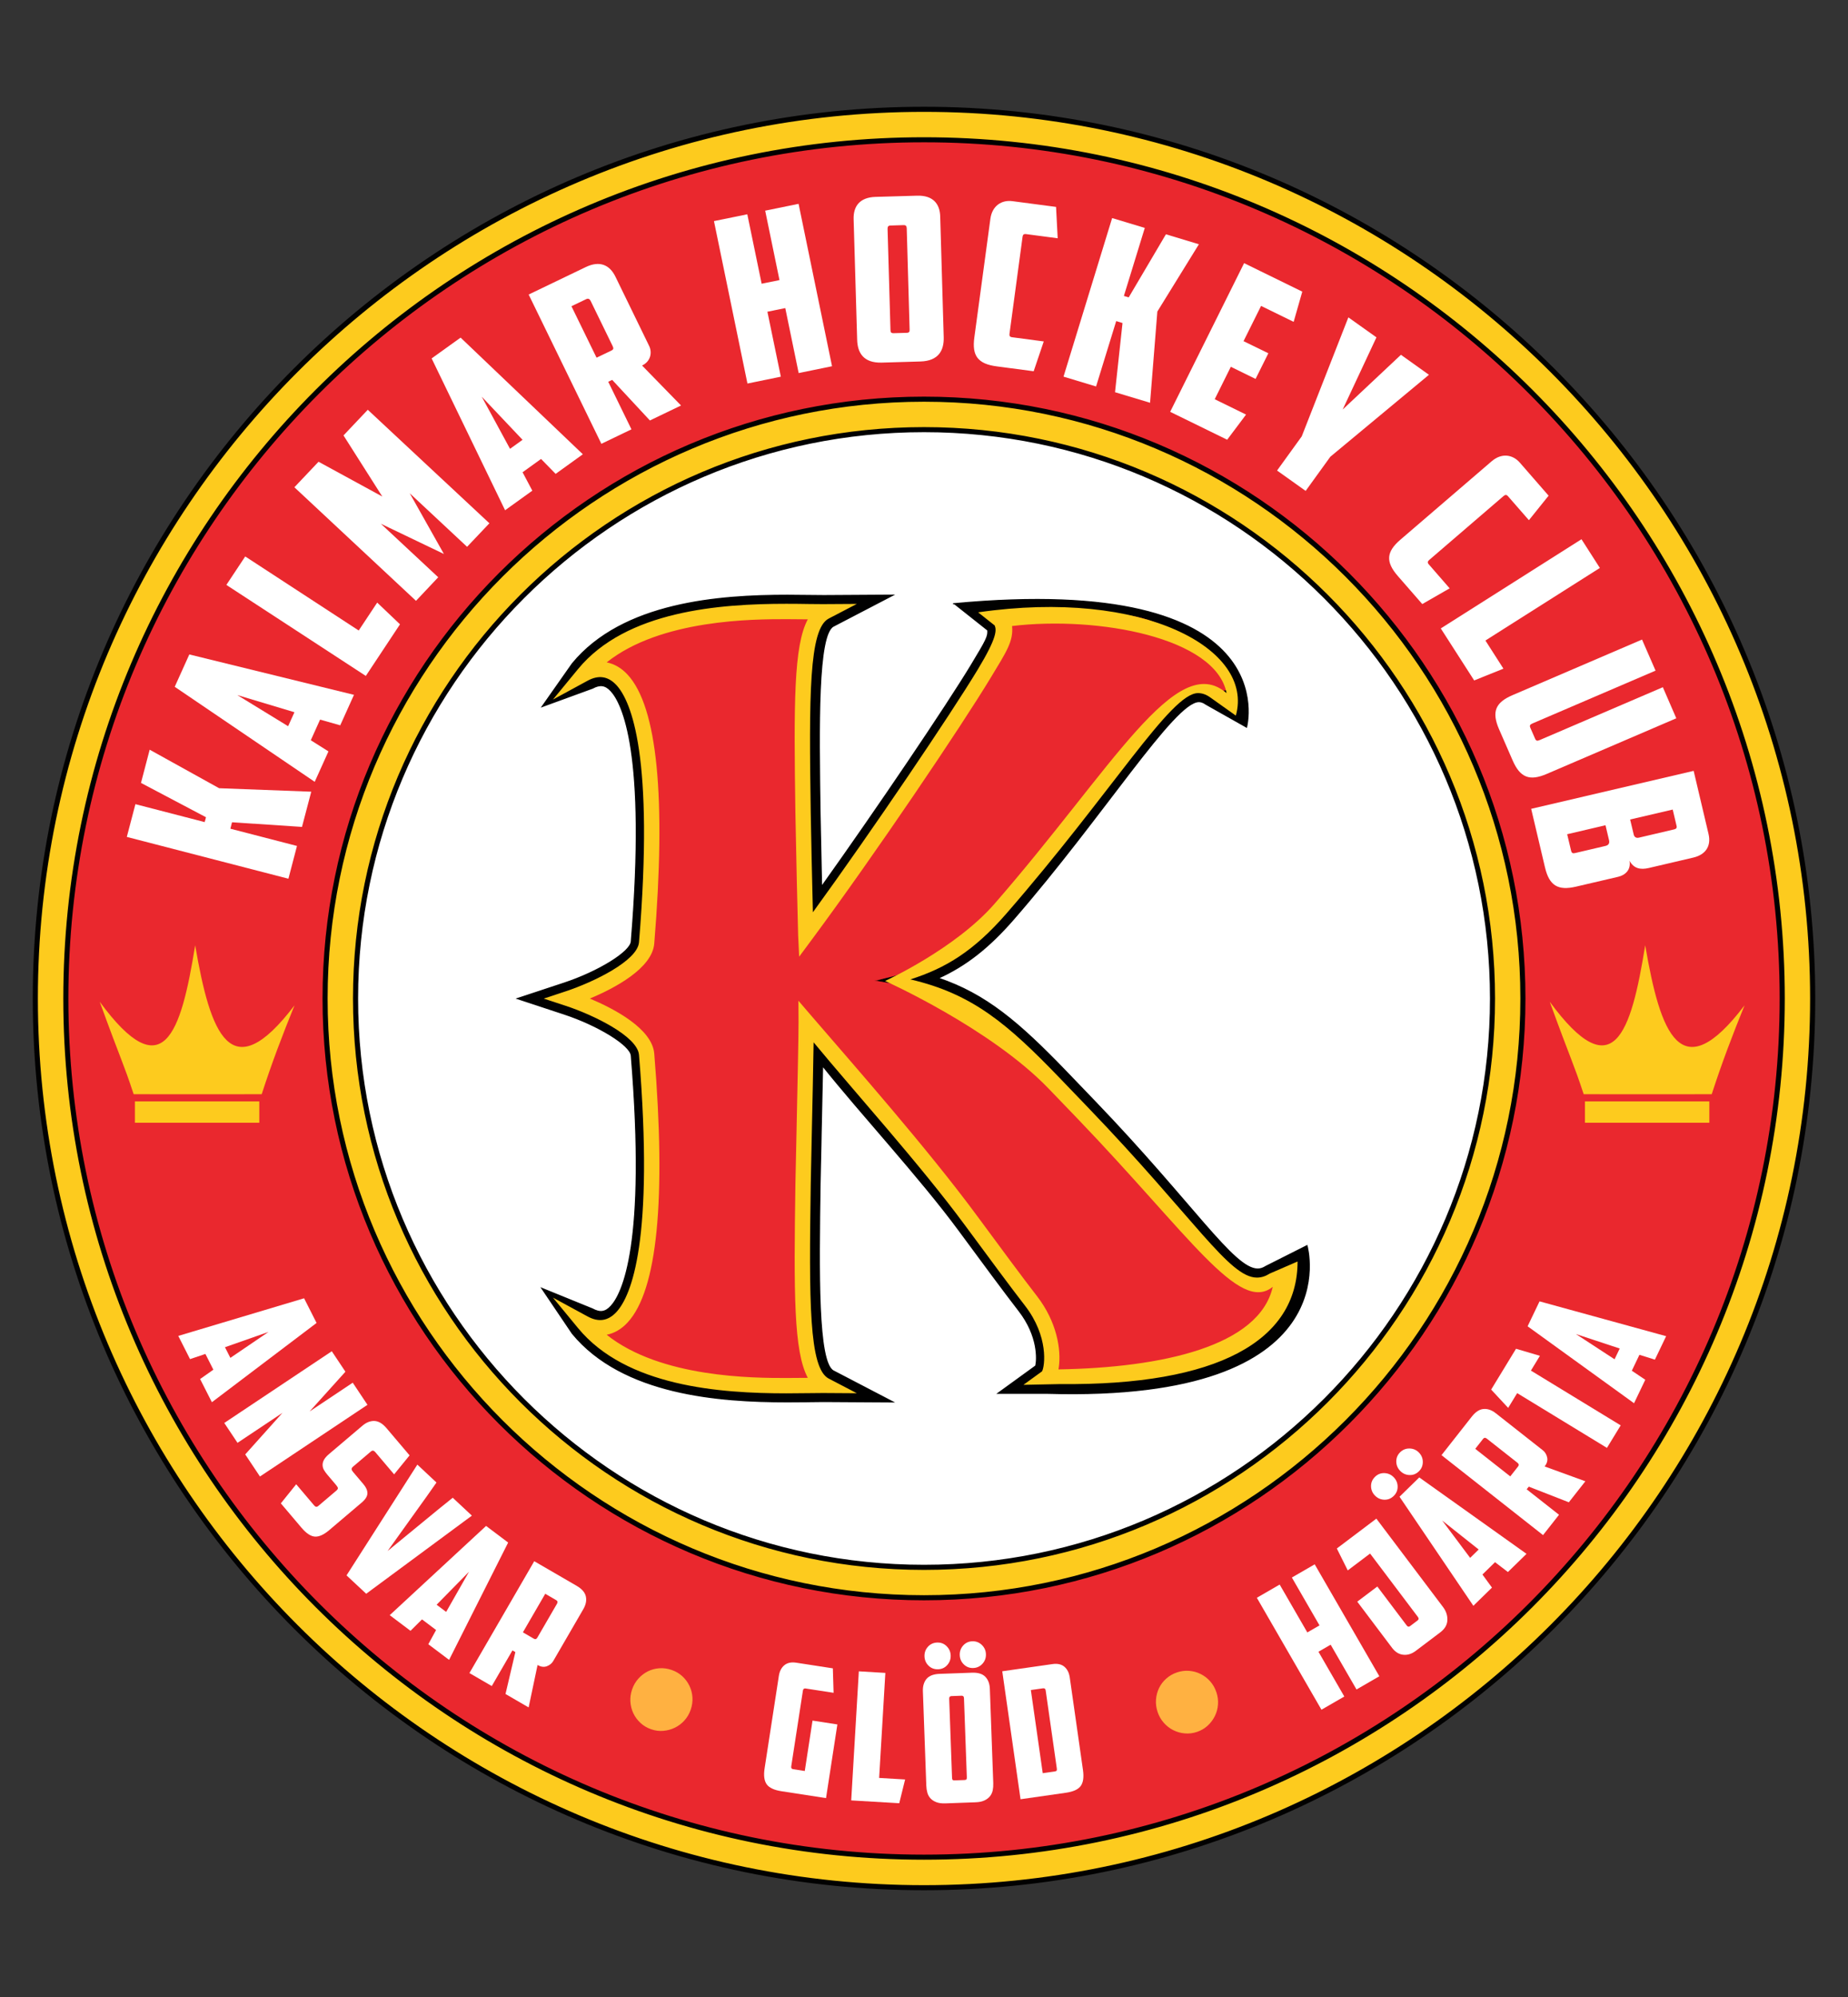 <?xml version="1.0" encoding="utf-8"?>
<!-- Generator: Adobe Illustrator 16.0.0, SVG Export Plug-In . SVG Version: 6.00 Build 0)  -->
<!DOCTYPE svg PUBLIC "-//W3C//DTD SVG 1.1//EN" "http://www.w3.org/Graphics/SVG/1.1/DTD/svg11.dtd">
<svg version="1.1" id="Layer_1" xmlns="http://www.w3.org/2000/svg" xmlns:xlink="http://www.w3.org/1999/xlink" x="0px" y="0px"
	 width="500px" height="540px" viewBox="0 0 500 540" enable-background="new 0 0 500 540" xml:space="preserve">
<rect x="0" y="0" width="500" height="540" fill="#333333" stroke="none"/>
<g>
	<g>
		<path fill="#FFFFFF" d="M425.77,277.755c0,95.382-77.344,172.693-172.699,172.693c-95.385,0-172.719-77.312-172.719-172.693
			c0-95.389,77.333-172.71,172.719-172.71C348.426,105.044,425.77,182.366,425.77,277.755z"/>
	</g>
	<g>
		<path fill="#FFFFFF" d="M430.424,271.991c0,97.038-78.65,175.682-175.645,175.682c-97.047,0-175.703-78.644-175.703-175.682
			c0-97.021,78.656-175.675,175.703-175.675C351.773,96.316,430.424,174.97,430.424,271.991z"/>
	</g>
	<g>
		<g>
			<g>
				<path fill="#EA282E" d="M250.004,506.313c-130.319,0-236.337-106.023-236.337-236.317
					c0-130.313,106.018-236.323,236.337-236.323c130.303,0,236.307,106.009,236.307,236.323
					C486.311,400.29,380.307,506.313,250.004,506.313z M250.004,112.058c-87.074,0-157.926,70.847-157.926,157.938
					c0,87.081,70.852,157.934,157.926,157.934s157.914-70.853,157.914-157.934C407.918,182.905,337.078,112.058,250.004,112.058z"/>
				<path fill="#FFFFFF" d="M250.004,507.456c-130.944,0-237.477-106.517-237.477-237.46c0-130.945,106.533-237.475,237.477-237.475
					c130.928,0,237.457,106.53,237.457,237.475C487.461,400.939,380.932,507.456,250.004,507.456z M250.004,34.818
					c-129.682,0-235.182,105.499-235.182,235.178c0,129.671,105.5,235.172,235.182,235.172
					c129.67,0,235.166-105.501,235.166-235.172C485.17,140.316,379.674,34.818,250.004,34.818z M250.004,429.072
					c-87.721,0-159.075-71.362-159.075-159.076c0-87.72,71.354-159.088,159.075-159.088c87.711,0,159.063,71.368,159.063,159.088
					C409.066,357.71,337.715,429.072,250.004,429.072z M250.004,113.199c-86.451,0-156.783,70.337-156.783,156.797
					c0,86.457,70.332,156.786,156.783,156.786c86.436,0,156.775-70.329,156.775-156.786
					C406.779,183.537,336.439,113.199,250.004,113.199z"/>
			</g>
			<g>
				<path fill="#FDCB1E" d="M250.004,510.442c-132.588,0-240.448-107.848-240.448-240.446c0-132.594,107.86-240.446,240.448-240.446
					c132.6,0,240.43,107.852,240.43,240.446C490.434,402.595,382.604,510.442,250.004,510.442z M250.004,37.796
					c-128.025,0-232.203,104.179-232.203,232.2c0,128.047,104.178,232.19,232.203,232.19s232.195-104.144,232.195-232.19
					C482.199,141.975,378.029,37.796,250.004,37.796z M250.004,432.048c-89.36,0-162.057-72.688-162.057-162.052
					c0-89.348,72.697-162.055,162.057-162.055c89.346,0,162.037,72.707,162.037,162.055
					C412.041,359.36,339.35,432.048,250.004,432.048z M250.004,116.177c-84.82,0-153.811,69.007-153.811,153.819
					c0,84.809,68.991,153.816,153.811,153.816c84.816,0,153.816-69.008,153.816-153.816
					C403.82,185.184,334.82,116.177,250.004,116.177z"/>
				<path fill="#010101" d="M250.004,511.133c-132.96,0-241.14-108.173-241.14-241.137c0-132.964,108.18-241.129,241.14-241.129
					c132.959,0,241.133,108.165,241.133,241.129C491.137,402.96,382.963,511.133,250.004,511.133z M250.004,30.248
					c-132.208,0-239.757,107.549-239.757,239.749c0,132.206,107.549,239.766,239.757,239.766
					c132.193,0,239.742-107.56,239.742-239.766C489.746,137.797,382.197,30.248,250.004,30.248z M250.004,502.874
					c-128.411,0-232.877-104.47-232.877-232.878c0-128.418,104.466-232.882,232.877-232.882
					c128.412,0,232.891,104.464,232.891,232.882C482.895,398.404,378.416,502.874,250.004,502.874z M250.004,38.481
					C122.363,38.481,18.5,142.346,18.5,269.996c0,127.647,103.863,231.506,231.503,231.506
					c127.65,0,231.506-103.858,231.506-231.506C481.51,142.346,377.654,38.481,250.004,38.481z M250.004,432.732
					c-89.737,0-162.739-73.005-162.739-162.736c0-89.736,73.002-162.744,162.739-162.744c89.736,0,162.727,73.008,162.727,162.744
					C412.73,359.728,339.74,432.732,250.004,432.732z M250.004,108.627c-88.981,0-161.365,72.387-161.365,161.369
					c0,88.977,72.383,161.359,161.365,161.359c88.979,0,161.35-72.383,161.35-161.359
					C411.354,181.015,338.982,108.627,250.004,108.627z M250.004,424.509c-85.191,0-154.498-69.316-154.498-154.513
					c0-85.194,69.307-154.502,154.498-154.502c85.197,0,154.498,69.308,154.498,154.502
					C404.502,355.192,335.201,424.509,250.004,424.509z M250.004,116.866c-84.425,0-153.115,68.689-153.115,153.13
					c0,84.436,68.689,153.13,153.115,153.13c84.43,0,153.127-68.694,153.127-153.13
					C403.131,185.556,334.434,116.866,250.004,116.866z"/>
			</g>
		</g>
	</g>
	<g>
		<path fill="#FFFFFF" d="M55.733,220.985l-17.588-9.281l2.353-8.98l18.789,10.415l24.926,0.94l-2.508,9.523l-18.928-1.254
			l-0.445,1.739l18.021,4.664l-2.319,8.86l-43.724-11.303l2.329-8.857l18.742,4.85L55.733,220.985z"/>
		<path fill="#FFFFFF" d="M84.089,200.17l4.777,3.012l-3.718,8.229l-37.873-25.697l3.946-8.747l44.551,10.921l-3.718,8.244
			l-5.452-1.546L84.089,200.17z M77.955,196.373l1.709-3.782l-15.458-4.636L77.955,196.373z"/>
		<path fill="#FFFFFF" d="M61.246,158.165l5.104-7.697l30.703,20.024l5.004-7.545l6.168,5.873l-9.247,13.956L61.246,158.165z"/>
		<path fill="#FFFFFF" d="M103.044,141.621l15.523,14.475l-6.01,6.372L79.649,131.76l6.535-6.9l17.251,9.402l-10.497-16.521
			l6.568-6.936l32.906,30.692l-6.037,6.361l-15.517-14.482l9.245,16.421L103.044,141.621z"/>
		<path fill="#FFFFFF" d="M141.389,127.704l2.637,4.974l-7.368,5.297l-19.875-41.057l7.841-5.623l33.075,31.542l-7.364,5.301
			l-3.947-4.036L141.389,127.704z M137.994,121.366l3.387-2.438l-11.045-11.667L137.994,121.366z"/>
		<path fill="#FFFFFF" d="M175.626,93.524c0.872,1.78,0.457,4.187-1.907,5.316l10.542,10.808l-8.42,4.049l-10.202-10.973
			l-1.071,0.508l6.28,12.864l-8.137,3.912l-19.674-40.363l15.434-7.419c3.813-1.833,6.497-0.584,8.047,2.595L175.626,93.524z
			 M154.61,82.804l6.795,13.917l3.985-1.909c0.615-0.301,0.667-0.599,0.372-1.217l-5.967-12.244c-0.248-0.5-0.633-0.73-1.195-0.458
			L154.61,82.804z"/>
		<path fill="#FFFFFF" d="M225.117,99.031l-9.029,1.847l-3.622-17.566l-4.835,0.979l3.634,17.567l-9.037,1.849l-9.058-43.922
			l9.02-1.841l3.881,18.775l4.827-0.981l-3.871-18.773l9.036-1.849L225.117,99.031z"/>
		<path fill="#FFFFFF" d="M255.334,91.19c0.096,3.404-1.256,6.406-6.296,6.558l-10.458,0.304c-5.065,0.146-6.576-2.776-6.666-6.181
			l-0.956-32.637c-0.091-3.525,1.705-5.872,5.942-5.993l11.22-0.325c4.234-0.126,6.172,2.108,6.266,5.636L255.334,91.19z
			 M240.934,60.986c-0.625,0.013-0.793,0.325-0.79,0.887l0.783,27.332c0.029,0.666,0.157,0.911,0.906,0.89l3.426-0.094
			c0.752-0.021,0.875-0.278,0.846-0.953l-0.778-27.323c-0.026-0.564-0.22-0.868-0.836-0.852L240.934,60.986z"/>
		<path fill="#FFFFFF" d="M269.67,99.068c-5.127-0.675-6.715-2.886-6.053-7.789l4.346-32.124c0.475-3.497,3.023-5.156,5.975-4.756
			l11.789,1.551l0.445,8.483l-8.58-1.132c-0.627-0.081-0.863,0.203-0.928,0.749l-3.529,26.176c-0.076,0.556,0.063,0.885,0.674,0.964
			l8.592,1.137l-2.729,8.063L269.67,99.068z"/>
		<path fill="#FFFFFF" d="M305.381,80.421l10.074-17.067l8.922,2.695l-11.242,18.194l-1.971,24.667l-9.48-2.854l2.027-18.709
			l-1.709-0.521l-5.447,17.68l-8.807-2.66l13.154-42.88l8.836,2.664l-5.656,18.395L305.381,80.421z"/>
		<path fill="#FFFFFF" d="M336.609,71.158l15.74,7.705l-2.334,8.169l-8.814-4.311l-4.746,9.533l6.713,3.273l-3.457,6.935
			l-6.697-3.278l-4.357,8.769l8.48,4.153l-5.107,6.799l-15.426-7.543L336.609,71.158z"/>
		<path fill="#FFFFFF" d="M353.26,132.742l-7.736-5.505l6.678-9.239l12.615-32.179l7.598,5.403l-9.135,19.514l15.762-14.797
			l7.58,5.408l-26.688,22.162L353.26,132.742z"/>
		<path fill="#FFFFFF" d="M378.205,155.763c-3.383-3.871-3.094-6.568,0.672-9.81l24.695-21.208c2.674-2.316,5.689-1.886,7.648,0.366
			l7.775,8.923l-5.33,6.629l-5.664-6.49c-0.416-0.464-0.766-0.408-1.195-0.042l-20.115,17.289c-0.416,0.366-0.537,0.715-0.129,1.167
			l5.662,6.503l-7.41,4.253L378.205,155.763z"/>
		<path fill="#FFFFFF" d="M427.891,145.813l4.971,7.763L401.898,173.2l4.875,7.611l-7.916,3.184l-9.035-14.065L427.891,145.813z"/>
		<path fill="#FFFFFF" d="M405.576,197.163c-2.033-4.718-0.955-7.205,3.629-9.177l35.066-15.045l3.662,8.404l-33.305,14.283
			c-0.625,0.278-0.859,0.519-0.564,1.197l1.26,2.884c0.291,0.691,0.623,0.68,1.256,0.411l33.324-14.292l3.641,8.404l-35.08,15.054
			c-4.578,1.956-7.156,1.044-9.203-3.67L405.576,197.163z"/>
		<path fill="#FFFFFF" d="M446.09,234.714c-2.201,0.508-4.055,0.188-5.201-1.965c0.445,2.436-1.137,3.887-3.064,4.339l-11.414,2.664
			c-4.852,1.129-7.219-0.228-8.396-5.209l-3.736-15.832l43.961-10.266l4.016,17.029c0.818,3.43-0.896,5.664-4.109,6.421
			L446.09,234.714z M434.369,228.748c0.975-0.231,1.15-0.837,0.961-1.622l-0.941-3.972l-10.373,2.424l1.047,4.393
			c0.162,0.723,0.453,0.846,1.115,0.694L434.369,228.748z M452.576,218.911l-11.521,2.686l0.973,4.086
			c0.145,0.61,0.609,1.006,1.406,0.824l9.521-2.233c0.539-0.125,0.814-0.377,0.66-0.969L452.576,218.911z"/>
	</g>
	<g>
		<g>
			<g>
				<g>
					<path fill-rule="evenodd" clip-rule="evenodd" fill="#FDCB1E" d="M79.682,271.855c-17.279,22.738-22.771,7.765-26.876-16.253
						c-3.861,24.018-8.668,38.63-25.826,15.277c5.831,16.052,6.353,16.403,9.184,25.004c13.292,0,19.868,0.041,34.641,0
						C73.598,287.262,76.418,279.913,79.682,271.855z"/>
				</g>
			</g>
		</g>
		<g>
			<rect x="36.504" y="297.826" fill="#FDCB1E" width="33.652" height="5.771"/>
		</g>
	</g>
	<g>
		<path fill="#FFFFFF" d="M55.573,366.112l-4.155,1.403l-3.183-6.279l34.039-10.173l3.378,6.669L57.327,379.17l-3.184-6.273
			l3.588-2.525L55.573,366.112z M60.867,364.294l1.461,2.882l10.333-7.023L60.867,364.294z"/>
		<path fill="#FFFFFF" d="M89.769,365.384l3.69,5.536l-9.698,10.755l11.677-7.785l3.985,5.982l-29.09,19.385l-3.984-5.975
			l10.072-11.236l-12.159,8.103l-3.582-5.374L89.769,365.384z"/>
		<path fill="#FFFFFF" d="M75.986,406.517l4.154-5.163l4.866,5.735c0.353,0.414,0.714,0.465,1.082,0.156l4.854-4.117
			c0.367-0.314,0.525-0.57,0.474-0.779c-0.052-0.211-0.233-0.504-0.544-0.869l-2.339-2.755c-0.332-0.394-0.619-0.797-0.859-1.201
			c-0.241-0.408-0.371-0.849-0.389-1.313c-0.019-0.473,0.101-0.954,0.357-1.447c0.257-0.487,0.718-1.016,1.378-1.577l9.046-7.672
			c1.054-0.896,2.139-1.321,3.253-1.273c1.113,0.049,2.2,0.692,3.26,1.943l6.239,7.354l-4.184,5.134l-5.116-6.035
			c-0.374-0.44-0.758-0.491-1.149-0.162l-4.854,4.117c-0.27,0.229-0.397,0.456-0.38,0.67c0.016,0.221,0.139,0.461,0.368,0.734
			l2.838,3.346c0.729,0.854,1.082,1.683,1.063,2.484c-0.02,0.796-0.532,1.618-1.538,2.471l-8.788,7.454
			c-1.472,1.247-2.768,1.832-3.891,1.75c-1.122-0.079-2.328-0.881-3.616-2.399L75.986,406.517z"/>
		<path fill="#FFFFFF" d="M122.497,404.998l5.178,4.84L99.08,430.962l-5.319-4.97l19.157-29.951l5.177,4.84l-2.604,3.703
			l-10.624,14.823l14.177-11.633L122.497,404.998z"/>
		<path fill="#FFFFFF" d="M114.179,437.893l-3.111,3.09l-5.624-4.232l26.072-24.13l5.971,4.493l-15.979,31.726l-5.624-4.232
			l2.108-3.844L114.179,437.893z M118.131,433.928l2.581,1.941l6.181-10.857L118.131,433.928z"/>
		<path fill="#FFFFFF" d="M149.705,449.121c-0.387,0.672-0.972,1.148-1.753,1.441c-0.781,0.288-1.617,0.174-2.506-0.34
			l-2.417,11.475l-6.257-3.628l2.667-11.33l-0.792-0.461l-5.587,9.639l-6.049-3.51l17.536-30.245l11.471,6.652
			c1.42,0.822,2.249,1.782,2.491,2.866c0.241,1.09,0.016,2.229-0.676,3.431L149.705,449.121z M147.522,430.968l-6.046,10.429
			l2.961,1.718c0.391,0.227,0.706,0.132,0.947-0.287l5.322-9.178c0.243-0.414,0.167-0.738-0.221-0.964L147.522,430.968z"/>
		<path fill="#FFB141" d="M171.02,456.837c0.388-1.125,0.957-2.101,1.705-2.932c0.746-0.828,1.603-1.483,2.569-1.965
			s2.006-0.761,3.122-0.834c1.113-0.073,2.217,0.079,3.31,0.461c1.093,0.379,2.048,0.939,2.863,1.677
			c0.814,0.743,1.459,1.609,1.936,2.588c0.476,0.98,0.75,2.026,0.823,3.143c0.074,1.116-0.084,2.231-0.474,3.357
			c-0.378,1.095-0.941,2.053-1.689,2.887c-0.746,0.828-1.611,1.482-2.592,1.959c-0.981,0.476-2.025,0.758-3.129,0.854
			c-1.104,0.094-2.203-0.048-3.296-0.432c-1.093-0.376-2.053-0.946-2.877-1.706c-0.825-0.765-1.468-1.634-1.929-2.608
			c-0.461-0.98-0.728-2.023-0.801-3.138C170.488,459.033,170.641,457.932,171.02,456.837z"/>
		<path fill="#FFFFFF" d="M210.729,453.171c0.195-1.271,0.692-2.235,1.494-2.891c0.8-0.66,1.885-0.886,3.25-0.672l9.866,1.521
			l0.199,6.615l-7.578-1.169c-0.412-0.063-0.653,0.132-0.722,0.572l-3.16,20.495c-0.067,0.445,0.104,0.696,0.518,0.76l3.146,0.487
			l2.1-13.63l6.72,1.037l-3.07,19.921l-12.058-1.861c-2.001-0.309-3.337-0.937-4.004-1.886c-0.666-0.946-0.853-2.376-0.559-4.282
			L210.729,453.171z"/>
		<path fill="#FFFFFF" d="M232.368,451.94l7.174,0.424l-1.679,28.4l7.026,0.414l-1.586,6.426l-12.998-0.764L232.368,451.94z"/>
		<path fill="#FFFFFF" d="M268.74,482.204c0.023,0.678-0.027,1.315-0.148,1.912c-0.125,0.602-0.371,1.133-0.74,1.598
			c-0.369,0.461-0.869,0.843-1.504,1.137c-0.629,0.299-1.43,0.466-2.393,0.498l-8.191,0.298c-0.965,0.031-1.771-0.073-2.422-0.324
			c-0.656-0.252-1.182-0.593-1.584-1.027c-0.402-0.44-0.686-0.946-0.85-1.539c-0.167-0.587-0.262-1.222-0.286-1.897L249.7,457.32
			c-0.049-1.379,0.279-2.493,0.988-3.342c0.708-0.843,1.886-1.295,3.523-1.356l8.771-0.314c1.635-0.059,2.842,0.309,3.607,1.099
			c0.771,0.792,1.18,1.882,1.229,3.263L268.74,482.204z M250.133,447.896c-0.037-0.996,0.269-1.859,0.92-2.594
			c0.648-0.728,1.486-1.11,2.512-1.151c1-0.032,1.85,0.288,2.547,0.975c0.699,0.682,1.068,1.519,1.104,2.515
			c0.037,0.995-0.27,1.859-0.92,2.593c-0.65,0.727-1.473,1.114-2.467,1.146c-1.029,0.041-1.891-0.282-2.592-0.964
			C250.536,449.729,250.167,448.892,250.133,447.896z M257.42,458.634c-0.418,0.018-0.619,0.247-0.604,0.696l0.771,21.398
			c0.012,0.256,0.055,0.438,0.143,0.55c0.084,0.108,0.27,0.156,0.561,0.146l2.648-0.094c0.291-0.012,0.473-0.074,0.549-0.19
			c0.076-0.114,0.111-0.297,0.1-0.559l-0.771-21.393c-0.018-0.45-0.234-0.67-0.652-0.655L257.42,458.634z M259.674,447.55
			c-0.037-0.993,0.27-1.859,0.918-2.587c0.648-0.732,1.473-1.114,2.467-1.152c0.996-0.035,1.852,0.288,2.57,0.97
			c0.715,0.681,1.092,1.519,1.127,2.52c0.037,0.995-0.279,1.859-0.943,2.588c-0.664,0.733-1.496,1.115-2.49,1.151
			c-1,0.037-1.844-0.288-2.547-0.97C260.076,449.389,259.709,448.546,259.674,447.55z"/>
		<path fill="#FFFFFF" d="M293.016,478.653c0.271,1.911,0.07,3.336-0.607,4.275c-0.676,0.942-2.018,1.554-4.023,1.842l-12.268,1.756
			l-4.943-34.606l13.555-1.938c1.367-0.199,2.449,0.036,3.242,0.702c0.795,0.67,1.281,1.639,1.465,2.913L293.016,478.653z
			 M278.912,456.995l3.213,22.485l3.244-0.466c0.287-0.042,0.461-0.121,0.527-0.245c0.063-0.12,0.076-0.311,0.039-0.566
			l-3.014-21.099c-0.063-0.444-0.303-0.639-0.715-0.576L278.912,456.995z"/>
		<path fill="#FFB141" d="M313.215,462.96c-0.379-1.125-0.529-2.246-0.447-3.362c0.08-1.11,0.354-2.157,0.822-3.126
			c0.469-0.975,1.121-1.835,1.955-2.572c0.836-0.743,1.803-1.299,2.898-1.671c1.098-0.367,2.193-0.514,3.291-0.424
			c1.098,0.083,2.137,0.371,3.115,0.853s1.838,1.143,2.578,1.979c0.74,0.834,1.301,1.818,1.682,2.945
			c0.373,1.094,0.516,2.2,0.434,3.311c-0.08,1.115-0.361,2.162-0.844,3.137c-0.486,0.98-1.133,1.844-1.949,2.599
			c-0.816,0.749-1.771,1.308-2.865,1.681c-1.096,0.372-2.205,0.508-3.322,0.408c-1.121-0.094-2.158-0.388-3.123-0.875
			c-0.963-0.485-1.816-1.151-2.557-1.985C314.143,465.019,313.586,464.056,313.215,462.96z"/>
		<path fill="#FFFFFF" d="M373.199,453.271l-6.18,3.572l-6.996-12.109l-3.297,1.906l6.994,12.109l-6.182,3.567l-17.484-30.269
			l6.178-3.574l7.48,12.943l3.297-1.9l-7.477-12.943l6.178-3.571L373.199,453.271z"/>
		<path fill="#FFFFFF" d="M367.223,433.094l5.43-4.091l7.957,10.544c0.271,0.361,0.572,0.414,0.906,0.163l2.039-1.541
			c0.334-0.25,0.355-0.57,0.064-0.952l-12.924-17.128l-6.043,4.558l-2.957-5.924l10.699-8.073l18.037,23.901
			c0.832,1.104,1.225,2.288,1.172,3.557c-0.051,1.268-0.693,2.367-1.924,3.295l-6.621,4.996c-1.104,0.834-2.238,1.184-3.402,1.054
			c-1.162-0.126-2.162-0.745-2.996-1.844L367.223,433.094z"/>
		<path fill="#FFFFFF" d="M372.016,404.411c-0.697-0.711-1.051-1.561-1.064-2.535c-0.01-0.979,0.352-1.827,1.088-2.546
			c0.711-0.696,1.559-1.025,2.535-0.993c0.977,0.035,1.814,0.408,2.512,1.119c0.697,0.713,1.051,1.563,1.061,2.535
			c0.01,0.98-0.342,1.817-1.053,2.514c-0.736,0.719-1.592,1.06-2.568,1.027C373.547,405.497,372.709,405.124,372.016,404.411z
			 M378.844,397.738c-0.693-0.712-1.051-1.555-1.061-2.535c-0.012-0.979,0.34-1.812,1.051-2.509c0.713-0.695,1.564-1.036,2.553-1.01
			c0.99,0.021,1.832,0.388,2.527,1.099c0.695,0.719,1.045,1.565,1.045,2.556c0,0.991-0.357,1.829-1.07,2.525
			c-0.715,0.696-1.559,1.031-2.535,0.995C380.377,398.828,379.541,398.451,378.844,397.738z M401.09,425.757l2.582,3.539
			l-5.035,4.92l-19.977-29.49l5.346-5.223l29.014,20.665l-5.035,4.917l-3.482-2.665L401.09,425.757z M397.766,421.252l2.311-2.259
			l-9.863-7.824L397.766,421.252z"/>
		<path fill="#FFFFFF" d="M417.432,392.166c0.607,0.477,0.996,1.125,1.176,1.938c0.176,0.816-0.053,1.628-0.689,2.435l11.02,4.007
			l-4.473,5.683l-10.84-4.231l-0.568,0.719l8.756,6.887l-4.326,5.495l-27.473-21.618l8.201-10.424
			c1.014-1.287,2.074-1.974,3.188-2.057c1.111-0.09,2.211,0.292,3.299,1.152L417.432,392.166z M399.15,391.772l9.473,7.454
			l2.117-2.692c0.279-0.351,0.23-0.676-0.15-0.976l-8.336-6.562c-0.381-0.299-0.707-0.268-0.988,0.083L399.15,391.772z"/>
		<path fill="#FFFFFF" d="M410.178,364.714l6.463,1.906l-2.434,3.997l24.291,14.809l-3.717,6.091l-24.291-14.808l-2.434,3.991
			l-4.604-4.949L410.178,364.714z"/>
		<path fill="#FFFFFF" d="M441.508,370.653l3.643,2.44l-3.041,6.35l-28.797-20.806l3.23-6.741l34.254,9.413l-3.043,6.348
			l-4.184-1.31L441.508,370.653z M436.84,367.558l1.396-2.911l-11.861-3.918L436.84,367.558z"/>
	</g>
	<g>
		<g>
			<g>
				<g>
					<g>
						<path fill-rule="evenodd" clip-rule="evenodd" fill="#FDCB1E" d="M472.008,271.855c-17.279,22.738-22.771,7.765-26.877-16.253
							c-3.859,24.018-8.67,38.63-25.828,15.277c5.836,16.052,6.357,16.403,9.186,25.004c13.291,0,19.869,0.041,34.641,0
							C465.924,287.262,468.742,279.913,472.008,271.855z"/>
					</g>
				</g>
			</g>
		</g>
		<g>
			<rect x="428.832" y="297.826" fill="#FDCB1E" width="33.65" height="5.771"/>
		</g>
	</g>
	<g>
		<g>
			<g>
				<path fill="#8F1416" d="M213.005,376.767c-17.963,0-43.333-1.834-56.372-17.647l-6.807-8.232l9.389,5.096
					c2.948,1.598,5.531,1.246,7.781-1.216c4.061-4.389,10.232-19.275,6.113-69.522c-0.404-5.043-12.366-10.811-19.794-13.257
					l-5.98-1.963l5.971-1.977c7.437-2.454,19.399-8.221,19.803-13.252c4.12-50.252-2.052-65.133-6.113-69.528
					c-2.25-2.451-4.833-2.797-7.781-1.207l-9.389,5.102l6.807-8.244c13.039-15.819,38.409-17.649,56.372-17.649
					c2.214,0,4.276,0.025,6.087,0.058c1.421,0.015,2.705,0.031,3.811,0.031l9.143-0.057l-7.624,3.968
					c-5.319,2.773-5.319,20.847-4.845,52.546c0.066,4.353,0.379,18.607,0.572,26.868c16.234-22.329,37.229-53.411,44.618-65.646
					c5.283-8.732,5.09-10.654,4.586-11.908l-4.484-3.551l5.951-0.002c26.361,0,37.594-8.281,59.477,19.653l0.418,0.723l3.883,7.552
					l-6.92-4.918c-1.137-0.802-2.195-1.166-3.314-1.166c-7.398,0-23.162,26.674-51.898,59.669
					c-8.746,10.039-16.332,14.706-25.933,17.744c16.886,3.922,26.404,12.136,40.38,26.642l7.711,8.019
					c28.824,29.98,38.166,45.973,45.664,45.973c1.207,0,2.326-0.352,3.506-1.104l7.279-4.689l-4.732,8.072
					c-15.674,20.742-28.912,26.719-62.756,26.719h-6.459l5.029-3.646c0.775-1.373,1.846-9.434-4.646-17.794
					c-3.928-5.064-9.631-12.806-16.244-21.764c-12.059-16.348-29.915-36.108-40.902-49.413c-0.101,6.479-0.323,16.624-0.516,25.268
					c-0.125,5.986-0.242,11.025-0.268,13.114c-0.475,31.69-0.475,49.761,4.845,52.537l7.624,3.971l-9.143-0.059
					c-1.106,0-2.39,0.017-3.811,0.037C217.282,376.735,215.219,376.767,213.005,376.767z"/>
				<path fill="#010101" stroke="#010101" stroke-width="0.3" stroke-miterlimit="10" d="M241.576,379.091l-18.682-0.114
					c-1.076,0-2.35,0.021-3.771,0.041l-0.601,0.012c-1.675,0.011-3.53,0.035-5.517,0.035c-18.43,0-44.491-1.911-58.151-18.478
					l-8.247-12.205l13.706,5.574c2.012,1.099,3.474,0.916,5.007-0.749c3.052-3.311,9.691-16.559,5.487-67.774
					c-0.221-2.822-8.906-8.191-18.216-11.25l-12.607-4.158l12.607-4.167c9.31-3.063,17.995-8.428,18.216-11.249
					c4.204-51.226-2.435-64.471-5.487-67.781c-1.533-1.661-2.995-1.838-5.007-0.743l-13.61,4.965l8.151-11.597
					c13.66-16.573,39.728-18.484,58.151-18.484c2.214,0,4.276,0.026,6.087,0.052c1.451,0.016,2.719,0.035,3.811,0.035l18.672-0.113
					l-16.082,8.372c-4.328,2.248-3.963,26.759-3.622,50.465c0.056,3.29,0.24,12.241,0.416,19.982
					c15.179-21.266,33.89-48.961,40.513-59.918c4.234-6.996,4.574-7.734,4.461-9.439l-8.998-7.134h-0.387
					c90.621-8.576,79.391,33.353,79.391,33.353l-10.932-6.165c-0.926-0.666-1.551-0.739-1.973-0.739
					c-6.676,0-25.857,30.974-50.166,58.878c-6.609,7.587-12.83,12.509-20.346,15.905c12.863,4.348,21.754,11.903,34.717,25.366
					l7.719,8.029c26.617,27.697,37.482,45.266,44,45.266c0.758,0,1.457-0.235,2.256-0.743l11.082-5.58
					c0,0,12.088,42.249-70.041,39.925h-13.568l10.221-7.412c0.4-1.691,0.766-8.071-4.543-14.917
					c-3.977-5.134-9.676-12.858-16.279-21.811c-10.531-14.263-26.467-31.429-36.858-44.428c-0.115,5.719-0.268,12.523-0.399,18.609
					l-0.049,2.713c-0.106,4.92-0.199,8.938-0.235,10.744c-0.342,23.695-0.706,48.208,3.622,50.455L241.576,379.091z
					 M159.116,358.491c12.634,14.294,36.73,15.971,53.889,15.971c1.966,0,3.802-0.026,5.455-0.041l0.599-0.006
					c1.329-0.026,2.541-0.038,3.587-0.047c-5.571-3.977-5.903-18.568-5.364-54.177c0.021-1.801,0.109-5.824,0.213-10.764
					l0.066-2.729c0.183-8.544,0.406-18.5,0.499-24.896l0.098-6.248l3.985,4.823c11.014,13.378,29.029,33.335,40.982,49.515
					c6.578,8.926,12.27,16.63,16.207,21.726c7.094,9.151,6.01,18.229,4.832,20.318l-0.119,0.226
					c61.607-5.213,47.232-4.746,62.295-24.419c-1.256,0.649-4.707,0.027-6.053,0.027c-8.477,0-17.16-15.302-47.324-46.681
					l-7.713-8.024c-14.477-15.028-23.576-22.347-39.245-25.998l-8.184-1.912l8.009-2.527c9.959-3.14,16.945-7.927,24.896-17.052
					c30.771-35.313,45.193-60.469,53.637-60.469c1.27,0,2.492,0.327,3.707,1.003c-20.965-26.577-31.223-18.207-56.734-18.238
					l0.164,0.403c0.938,2.355,0.604,5.102-4.76,13.959c-7.252,11.989-28.251,43.136-44.731,65.808l-3.988,5.505l-0.172-6.807
					c-0.197-8.276-0.511-22.533-0.567-26.891c-0.539-35.604-0.207-50.208,5.364-54.188c-1.051,0-2.258-0.016-3.594-0.032
					c-1.821-0.026-3.847-0.057-6.047-0.057c-17.159,0-41.255,1.678-53.889,15.967c3.553-1.511,6.9-0.741,9.579,2.163
					c5.27,5.709,10.699,22.709,6.71,71.27c-0.617,7.608-17.174,13.802-20.74,15.043c3.559,1.241,20.123,7.43,20.74,15.04
					c3.989,48.569-1.44,65.563-6.71,71.275C166.016,359.239,162.669,360.01,159.116,358.491z"/>
			</g>
		</g>
		<g>
			<path fill="#EA282E" d="M285.189,292.901c-15.398-15.989-25.498-24.76-48.673-27.701c13.76-2.946,22.827-6.466,34.161-19.477
				c38.004-43.626,49.826-65.368,57.977-58.827c4.023,0.108,5.004-1.197,4.943-1.325c-21.826-27.85-37.578-17.939-63-17.929
				c1.363,1.094,1.84,4.374-4.275,14.472c-8.293,13.694-31.634,48.186-48.301,70.68c-0.074-1.375-0.647-26.796-0.733-32.951
				c-0.537-35.285-0.421-51.093,5.956-54.406c-12.317,0.073-49.229-2.619-65.241,16.804c8.808-4.793,22.79,1.623,16.942,72.72
				c-0.658,8.289-21.205,15.056-21.205,15.056s20.547,6.774,21.205,15.061c5.848,71.088-8.134,77.511-16.942,72.723
				c16.012,19.423,52.923,16.729,65.241,16.798c-6.377-3.316-6.493-19.112-5.956-54.406c0.086-6.164,0.87-38.147,0.828-43.967
				c16.749,19.438,48.874,60.126,60.806,75.537c7.469,9.604,5.922,19.52,4.373,20.63c28.543,0.006,61.395-5.242,61.166-25.89
				c0.072-0.132,0.154-0.273,0.229-0.394C335.205,352.2,327.873,337.235,285.189,292.901z"/>
			<path fill="#FDCB1E" d="M212.777,376.767c-17.954,0-43.339-1.834-56.383-17.647l-6.783-8.232l9.387,5.096
				c2.933,1.598,5.521,1.246,7.792-1.216c4.038-4.389,10.222-19.275,6.1-69.522c-0.418-5.043-12.364-10.811-19.797-13.257
				l-5.971-1.963l5.971-1.977c7.433-2.454,19.379-8.221,19.797-13.252c4.122-50.252-2.062-65.133-6.1-69.528
				c-2.271-2.451-4.859-2.797-7.792-1.207l-9.387,5.102l6.783-8.244c13.044-15.819,38.43-17.649,56.383-17.649
				c2.221,0,4.279,0.025,6.088,0.058c1.424,0.015,2.711,0.031,3.817,0.031l9.141-0.057l-7.613,3.968
				c-5.335,2.773-5.325,20.847-4.854,52.546c0.064,4.353,0.369,18.607,0.581,26.868c16.213-22.329,37.211-53.411,44.612-65.646
				c5.277-8.732,5.076-10.654,4.58-11.908l-4.48-3.551l0,0c44.711-6.487,74.779,9.907,69.723,27.925l-3.877-7.552l3.877,7.552
				l-6.92-4.918c-1.129-0.802-2.176-1.166-3.322-1.166c-7.387,0-23.143,26.674-51.885,59.669
				c-8.75,10.039-16.334,14.706-25.936,17.744c16.889,3.922,26.404,12.136,40.385,26.642l7.709,8.019
				c28.822,29.98,38.162,45.973,45.67,45.973c1.205,0,2.314-0.352,3.504-1.104l7.496-3.248l0,0c0,21.434-21.65,33.579-64.164,33.145
				l-10.002,0.205l5.027-3.646c0.766-1.373,1.85-9.434-4.637-17.794c-3.93-5.064-9.635-12.806-16.252-21.764
				c-12.062-16.348-29.934-36.108-40.912-49.413c-0.095,6.479-0.318,16.624-0.505,25.268c-0.126,5.986-0.247,11.025-0.272,13.114
				c-0.471,31.69-0.481,49.761,4.854,52.537l7.613,3.971l-9.141-0.059c-1.106,0-2.393,0.017-3.817,0.037
				C217.057,376.735,214.998,376.767,212.777,376.767z M164.143,360.928c14.655,11.689,39.767,11.689,48.635,11.689
				c2.106,0,4.042-0.031,5.784-0.041c-3.831-7.14-3.791-22.817-3.356-52.411c0.035-2.094,0.141-7.145,0.283-13.141
				c0.236-11.389,0.586-26.97,0.566-30.784l-0.035-5.639l3.668,4.267c11.296,13.126,31.221,35.67,44.694,53.935
				c6.594,8.932,12.281,16.647,16.191,21.679c5.404,6.983,6.588,14.535,5.893,19.267c-0.021,0.188-0.061,0.376-0.082,0.544
				c28.137-0.465,54.344-6.295,57.977-22.328c-9.096,7.343-22.385-13.807-52.943-45.603l-7.719-8.019
				c-15.707-16.312-44.231-29.087-44.231-29.087s18.956-8.625,29.641-20.894c31.963-36.686,49.143-68.689,62.758-56.936
				c-2.893-15.007-34.756-20.913-58.039-18.145c0.4,4.12-1.492,6.896-5.736,13.907c-7.975,13.194-31.196,47.618-48.407,70.839
				l-3.462,4.67l-0.275-5.801c-0.064-1.428-0.652-26.925-0.742-33.022c-0.435-29.589-0.475-45.276,3.356-52.405
				c-1.742-0.029-3.678-0.047-5.784-0.047c-8.851,0-33.958,0-48.626,11.686c2.077,0.413,4.024,1.54,5.677,3.344
				c8.013,8.7,10.432,33.15,7.19,72.684c-0.551,6.749-10.838,12.12-17.421,14.88c6.583,2.763,16.87,8.146,17.421,14.893
				c3.242,39.521,0.822,63.971-7.19,72.671C168.175,359.387,166.228,360.518,164.143,360.928z"/>
		</g>
	</g>
</g>
</svg>
